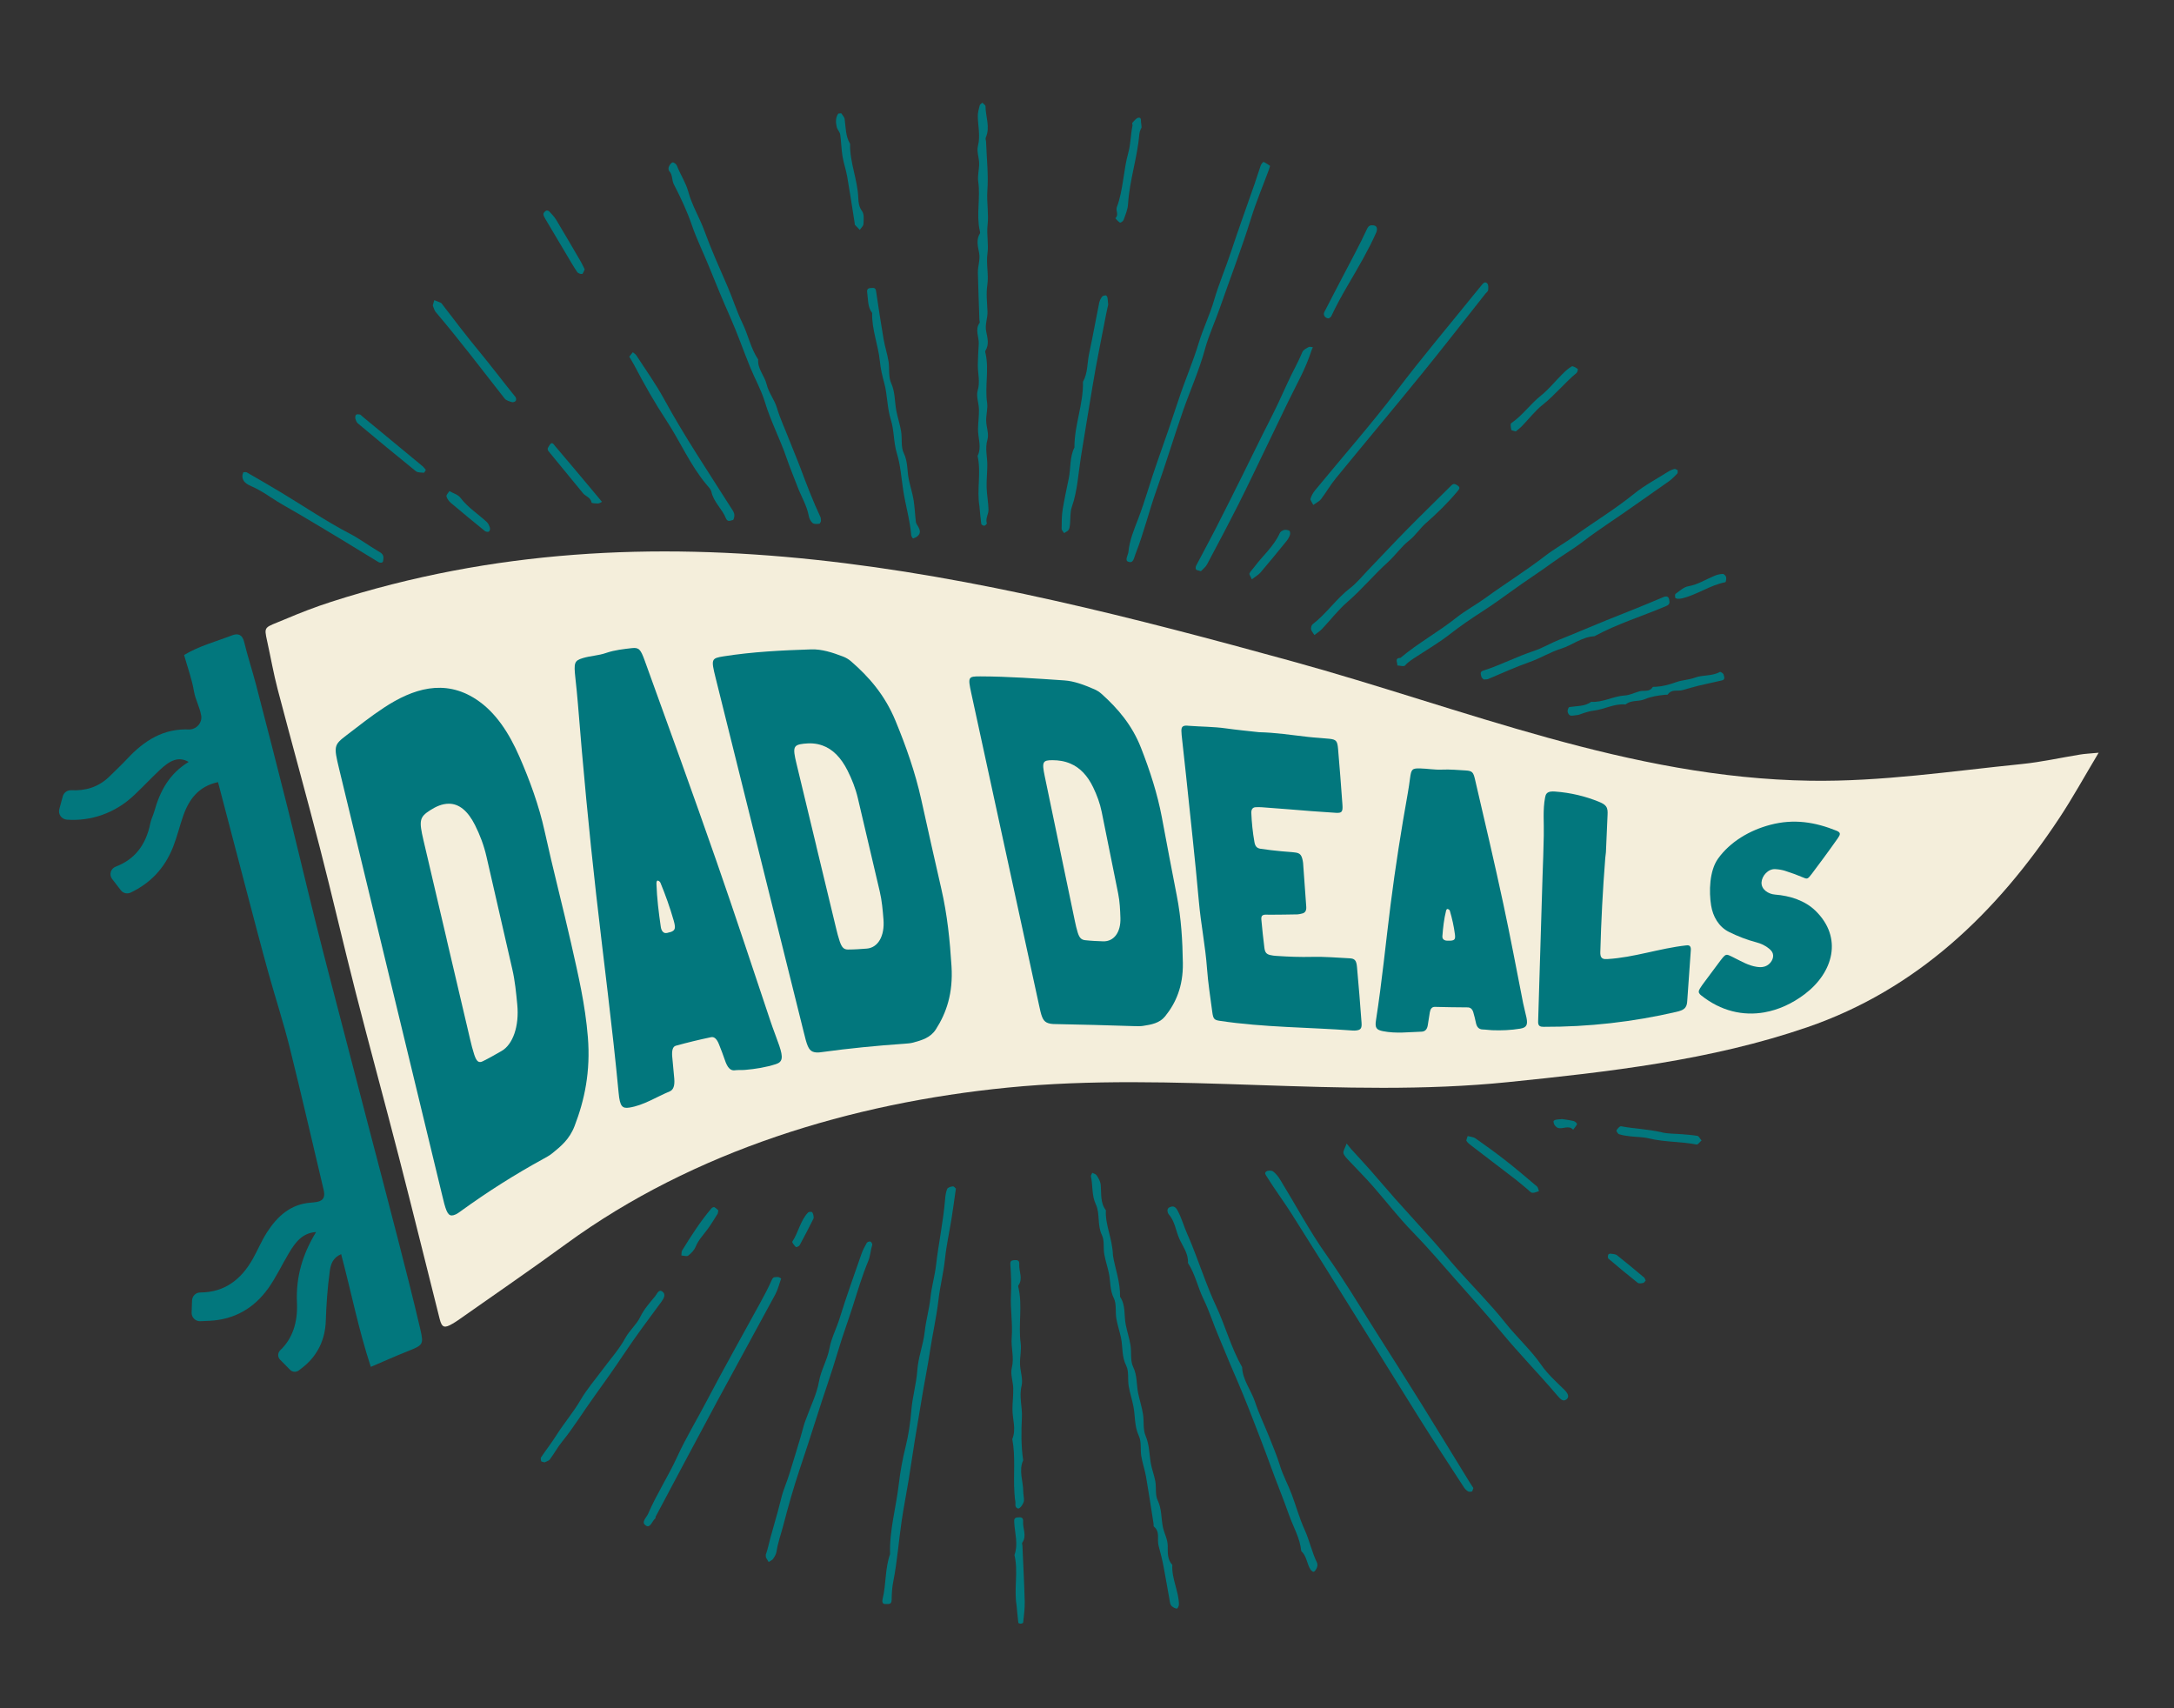 <svg width="448" height="352" viewBox="0 0 448 352" fill="none" xmlns="http://www.w3.org/2000/svg">
<rect x="0" y="0" width="448" height="352" fill="#333333" stroke="none"/>
<g clip-path="url(#clip0_892_2136)">
<path d="M428.682 155.477C424.674 156.124 420.695 157.025 416.664 157.433C402.144 158.899 387.674 161.099 373.025 160.875C335.747 160.308 301.786 146.046 266.366 136.289C201.086 118.307 135.161 102.495 68.261 124.01C65.031 125.048 61.859 126.279 58.736 127.603C54.423 129.432 54.343 128.896 55.071 132.201C55.791 135.478 56.37 138.791 57.219 142.034C60.082 152.957 63.117 163.837 65.938 174.771C68.484 184.643 70.762 194.583 73.29 204.46C76.195 215.818 79.295 227.124 82.218 238.479C85.073 249.564 87.808 260.681 90.604 271.783C91.052 273.568 91.583 273.756 93.253 272.763C93.615 272.548 93.979 272.335 94.323 272.092C101.771 266.849 109.29 261.702 116.646 256.332C142.971 237.115 175.522 227.284 207.687 224.107C241.96 220.721 276.477 226.475 310.748 222.983C331.509 220.868 352.581 218.492 372.417 211.674C395.003 203.909 411.47 188.099 424.436 168.464C427.128 164.386 429.492 160.091 432.473 155.104C430.584 155.284 429.623 155.323 428.68 155.476L428.682 155.477Z" fill="#F4EEDB"/>
<path d="M83.751 278.54C81.434 279.464 79.149 280.488 76.415 281.656C73.886 273.984 72.373 266.215 70.3 258.431C68.557 259.174 68.137 260.552 67.952 261.967C67.489 265.367 67.248 268.78 67.135 272.213C67.003 275.971 65.494 279.158 62.749 281.461C62.361 281.789 61.962 282.101 61.553 282.4C61.007 282.802 60.25 282.744 59.775 282.261L57.711 280.165C57.169 279.615 57.212 278.739 57.773 278.208C60.335 275.781 61.378 272.358 61.194 268.475C60.945 263.025 62.406 258.352 65.136 253.872C62.272 254.045 60.812 256.064 59.512 258.248C58.081 260.646 56.893 263.208 55.271 265.474C52.349 269.566 48.312 271.909 43.2 272.16C42.558 272.19 41.919 272.222 41.277 272.247C40.276 272.284 39.454 271.464 39.489 270.462L39.575 267.992C39.607 267.084 40.337 266.333 41.245 266.33C41.251 266.329 41.257 266.329 41.261 266.328C46.291 266.306 49.673 263.661 52.054 259.477C53.091 257.65 53.886 255.685 55.022 253.924C57.148 250.636 59.872 248.114 64.055 247.817C64.475 247.785 64.894 247.737 65.312 247.664C66.778 247.396 67.006 246.494 66.694 245.177C64.355 235.401 62.139 225.598 59.699 215.85C58.381 210.57 56.675 205.394 55.225 200.152C53.698 194.629 52.262 189.089 50.801 183.553C48.848 176.148 46.912 168.732 44.925 161.162C40.949 162.015 38.949 164.682 37.745 168.134C37.008 170.247 36.487 172.44 35.67 174.518C33.843 179.149 30.778 182.084 26.929 183.925C26.225 184.262 25.379 184.065 24.903 183.449L23.108 181.123C22.428 180.241 22.811 178.971 23.853 178.577C27.675 177.126 30.065 174.217 30.977 169.637C31.135 168.816 31.554 168.056 31.782 167.248C32.936 163.087 34.856 159.43 38.878 157.004C36.75 155.782 34.986 156.706 32.88 158.703C31.147 160.342 29.507 162.075 27.783 163.723C23.709 167.634 18.631 169.253 13.776 168.895C12.691 168.817 11.939 167.78 12.223 166.729L12.938 164.092C13.151 163.311 13.88 162.795 14.688 162.834C17.6 162.973 20.313 162.231 22.631 159.928C23.823 158.746 25.053 157.604 26.198 156.376C29.686 152.628 33.686 150.044 39.057 150.319L39.186 150.307C40.625 150.17 41.696 148.877 41.461 147.451C41.179 145.748 40.26 144.153 39.975 142.471C39.571 140.011 38.682 137.63 37.937 134.972C40.988 133.113 44.494 132.21 47.819 130.917C48.98 130.476 49.923 130.691 50.3 132.239C51.025 135.22 51.989 138.136 52.766 141.104C54.938 149.48 57.11 157.846 59.209 166.237C61.247 174.362 63.162 182.526 65.201 190.653C67.104 198.241 69.096 205.804 71.066 213.376C72.638 219.454 74.234 225.528 75.814 231.606C77.859 239.435 79.929 247.26 81.94 255.102C83.534 261.322 85.136 267.549 86.589 273.798C87.367 277.146 87.215 277.153 83.746 278.543L83.751 278.54Z" fill="#02777D"/>
<path d="M173.357 23.334C173.598 23.732 173.993 24.108 174.054 24.534C174.3 26.265 174.229 28.058 175.177 29.633C175.085 33.438 176.722 36.978 176.866 40.751C176.903 41.7 176.98 42.606 177.646 43.503C178.107 44.127 177.984 45.259 177.936 46.153C177.912 46.571 177.444 46.965 177.178 47.369C176.84 47.022 176.495 46.681 176.17 46.321C176.115 46.263 176.151 46.125 176.134 46.026C175.625 42.82 175.148 39.61 174.59 36.413C174.342 34.996 173.85 33.622 173.617 32.203C173.372 30.716 173.359 29.194 173.137 27.7C173.059 27.176 172.558 26.723 172.434 26.195C172.213 25.245 172.147 24.265 172.752 23.386L173.356 23.328L173.357 23.334Z" fill="#02777D"/>
<path d="M261.728 34.185C261.599 34.603 261.552 34.784 261.487 34.959C260.253 38.294 258.866 41.582 257.811 44.971C255.865 51.229 253.507 57.335 251.356 63.514C250.37 66.346 249.085 69.092 248.306 71.954C247.119 76.314 245.271 80.409 243.792 84.643C241.911 90.026 240.281 95.492 238.36 100.865C236.791 105.255 235.703 109.821 233.985 114.178C233.66 115.002 233.566 116.189 232.464 115.733C231.737 115.432 232.471 114.405 232.54 113.697C232.769 111.303 233.712 109.096 234.526 106.968C236.035 103.026 237.123 98.958 238.541 94.996C240.052 90.776 241.498 86.518 242.903 82.264C244.195 78.35 245.846 74.572 247.036 70.635C247.934 67.668 249.316 64.868 250.169 61.923C251.162 58.493 252.571 55.234 253.685 51.86C255.239 47.155 256.938 42.5 258.565 37.819C258.994 36.584 259.363 35.327 259.805 34.097C259.909 33.805 260.31 33.328 260.385 33.362C260.88 33.584 261.324 33.922 261.728 34.183L261.728 34.185Z" fill="#02777D"/>
<path d="M196.981 244.922C196.66 247.156 196.402 249.124 196.09 251.082C195.644 253.874 195.018 256.646 194.729 259.454C194.436 262.285 193.716 265.034 193.391 267.849C192.968 271.508 192.128 275.099 191.589 278.742C191.204 281.338 190.675 283.93 190.228 286.526C189.636 289.965 189.062 293.405 188.505 296.849C188.068 299.552 187.685 302.264 187.242 304.966C186.786 307.755 186.231 310.528 185.817 313.325C185.192 317.534 184.903 321.784 184.061 325.975C183.83 327.123 183.759 328.448 183.74 329.691C183.724 330.719 183.033 330.484 182.517 330.524C181.705 330.588 181.793 329.836 181.886 329.466C182.633 326.434 182.35 323.234 183.418 320.26C183.255 315.362 184.662 310.647 185.214 305.832C185.506 303.282 185.989 300.654 186.627 298.086C187.229 295.666 187.606 293.063 187.81 290.543C188.033 287.78 188.843 285.144 189.031 282.373C189.213 279.684 190.273 277.062 190.564 274.371C190.819 272.007 191.505 269.734 191.74 267.399C191.97 265.127 192.636 262.935 192.89 260.721C193.41 256.196 194.376 251.735 194.752 247.195C194.814 246.447 194.903 245.668 195.188 244.99C195.312 244.691 195.943 244.502 196.362 244.462C196.597 244.44 196.869 244.831 196.985 244.923L196.981 244.922Z" fill="#02777D"/>
<path d="M229.35 258.696C229.727 261.184 230.877 264.097 230.811 267.206C232.003 268.956 231.605 271.025 231.98 272.941C232.259 274.361 232.726 275.747 232.959 277.171C233.204 278.666 232.884 280.376 233.508 281.656C234.387 283.465 234.165 285.325 234.551 287.133C234.853 288.548 235.302 289.936 235.535 291.362C235.781 292.857 235.502 294.528 236.073 295.856C236.888 297.755 236.816 299.703 237.166 301.625C237.39 302.85 237.867 304.028 238.081 305.252C238.308 306.545 238.02 308.028 238.556 309.14C239.416 310.928 239.271 312.79 239.625 314.606C239.883 315.927 240.615 317.104 240.635 318.531C240.652 319.871 240.514 321.331 241.579 322.454C241.41 325.28 242.901 327.824 242.948 330.608C242.953 330.908 242.663 331.47 242.523 331.466C242.178 331.454 241.8 331.236 241.514 331.005C241.312 330.844 241.167 330.539 241.118 330.276C240.655 327.763 240.249 325.239 239.764 322.73C239.491 321.31 239.135 319.901 238.751 318.507C238.394 317.205 239.122 315.641 237.789 314.566C237.679 314.478 237.749 314.176 237.717 313.977C237.207 310.756 236.73 307.528 236.171 304.314C235.922 302.889 235.435 301.507 235.194 300.084C234.96 298.69 235.255 297.101 234.689 295.893C233.755 293.907 233.959 291.833 233.569 289.82C233.294 288.4 232.829 287.014 232.59 285.59C232.356 284.197 232.674 282.584 232.08 281.406C231.124 279.513 231.4 277.538 230.998 275.628C230.721 274.309 230.27 273.025 230.046 271.7C229.81 270.308 230.121 268.701 229.532 267.517C228.686 265.813 228.866 264.057 228.508 262.343C228.234 261.024 227.785 259.739 227.556 258.415C227.332 257.122 227.626 255.632 227.086 254.527C226.07 252.453 226.716 250.083 225.833 248.202C224.924 246.264 225.24 244.314 224.806 242.41C224.757 242.197 224.992 241.92 225.095 241.671C225.389 241.83 225.79 241.916 225.959 242.16C226.389 242.783 226.764 243.393 226.838 244.25C226.988 245.987 226.704 247.851 227.892 249.386C227.715 252.414 229.237 255.162 229.351 258.692L229.35 258.696Z" fill="#02777D"/>
<path d="M201.825 104.236C201.262 100.88 202.227 97.383 201.452 93.948C202.361 92.114 201.509 90.252 201.542 88.406C201.567 87.06 201.759 85.716 201.736 84.373C201.712 83.062 201.126 81.643 201.472 80.474C202.014 78.646 201.483 76.955 201.503 75.207C201.52 73.761 201.609 72.316 201.693 70.873C201.778 69.428 200.852 67.944 201.87 66.527C201.959 66.403 201.834 66.134 201.829 65.933C201.719 62.675 201.587 59.42 201.515 56.163C201.486 54.819 202.036 53.533 201.773 52.122C201.53 50.811 201.112 49.404 201.94 48.089C202.026 47.952 201.937 47.691 201.893 47.495C201.157 44.158 202.074 40.776 201.586 37.417C201.411 36.21 201.79 34.934 201.776 33.692C201.762 32.484 201.24 31.194 201.523 30.088C202.062 27.98 201.522 25.974 201.499 23.924C201.491 23.184 201.708 22.434 201.895 21.707C201.949 21.496 202.251 21.347 202.438 21.17C202.663 21.413 203.082 21.652 203.084 21.896C203.101 24.046 204.098 26.188 203.138 28.353C203.031 28.594 203.193 28.948 203.204 29.251C203.325 32.608 203.704 35.984 203.47 39.316C203.303 41.705 203.779 44.067 203.514 46.362C203.286 48.362 203.756 50.311 203.49 52.208C203.186 54.406 203.771 56.575 203.465 58.651C203.182 60.565 203.425 62.361 203.493 64.211C203.543 65.561 202.942 66.832 203.217 68.254C203.47 69.554 203.904 70.971 203.059 72.286C202.973 72.421 203.062 72.684 203.106 72.88C203.84 76.215 202.924 79.599 203.412 82.958C203.588 84.165 203.201 85.442 203.222 86.683C203.245 87.993 203.832 89.413 203.486 90.582C202.944 92.41 203.473 94.101 203.457 95.848C203.442 97.395 203.277 98.942 203.321 100.484C203.365 101.996 203.664 103.501 203.703 105.014C203.729 105.951 203.023 106.83 203.361 107.848C203.396 107.951 203.027 108.317 202.825 108.336C202.625 108.355 202.23 108.111 202.209 107.943C202.043 106.741 201.951 105.53 201.827 104.238L201.825 104.236Z" fill="#02777D"/>
<path d="M271.486 322.591C271.461 322.679 271.423 322.97 271.291 323.212C271.147 323.474 270.947 323.821 270.712 323.877C270.529 323.919 270.182 323.613 270.037 323.38C269.287 322.19 269.275 320.628 268.156 319.617C267.889 316.906 266.479 314.583 265.599 312.081C264.413 308.703 263.036 305.39 261.824 302.033C260.638 298.746 259.357 295.477 258.103 292.226C256.824 288.914 255.465 285.601 254.036 282.334C253.021 280.012 252.107 277.643 251.102 275.316C250.025 272.815 249.236 270.213 248.029 267.74C246.842 265.31 246.308 262.563 244.801 260.242C244.933 258.297 243.694 256.781 242.988 255.161C242.279 253.54 242.11 251.668 240.87 250.247C240.597 249.934 240.314 249.005 241.075 248.735C241.6 248.547 242.112 248.436 242.643 249.4C243.516 250.983 243.959 252.731 244.688 254.34C245.328 255.757 245.912 257.299 246.49 258.795C247.809 262.22 248.997 265.71 250.554 269.025C252.513 273.193 253.675 277.693 255.965 281.711C256.063 284.383 257.832 286.456 258.633 288.894C259.41 291.253 260.54 293.591 261.473 295.919C262.271 297.909 263.127 299.943 263.773 302.031C264.408 304.085 265.471 306.001 266.223 308.022C267.111 310.41 267.781 312.872 268.843 315.206C269.858 317.435 270.345 319.877 271.434 322.09C271.475 322.175 271.457 322.289 271.486 322.593L271.486 322.591Z" fill="#02777D"/>
<path d="M169.181 107.375C169.116 107.49 169.004 107.903 168.85 107.919C168.385 107.97 167.768 108.03 167.462 107.778C167.062 107.449 166.76 106.855 166.666 106.328C166.275 104.148 165.089 102.287 164.332 100.256C163.611 98.318 162.78 96.405 162.121 94.46C160.788 90.526 158.835 86.847 157.63 82.856C156.877 80.359 155.555 78.041 154.563 75.609C153.179 72.212 151.979 68.737 150.494 65.388C148.975 61.96 147.536 58.484 146.141 55.02C144.985 52.144 143.591 49.359 142.582 46.415C141.582 43.492 140.262 40.69 138.838 37.935C138.421 37.13 138.644 36.025 137.907 35.245C137.743 35.071 137.721 34.611 137.828 34.37C137.984 34.013 138.268 33.572 138.589 33.477C138.812 33.412 139.356 33.802 139.471 34.098C140.189 35.936 141.34 37.665 141.83 39.484C142.609 42.366 144.167 44.844 145.163 47.584C146.575 51.47 148.276 55.235 149.921 59.023C151.006 61.52 151.793 64.122 152.997 66.591C154.181 69.022 154.698 71.774 156.237 74.079C156.081 76.03 157.559 77.42 157.981 79.193C158.395 80.925 159.622 82.409 160.108 84.062C160.755 86.264 161.736 88.296 162.545 90.409C163.318 92.422 164.192 94.42 164.941 96.42C166.228 99.862 167.538 103.282 169.096 106.609C169.177 106.781 169.142 107.008 169.177 107.372L169.181 107.375Z" fill="#02777D"/>
<path d="M303.618 306.623C303.466 307.01 303.429 307.309 303.323 307.334C303.065 307.398 302.72 307.429 302.512 307.303C302.186 307.107 301.886 306.809 301.679 306.489C298.562 301.688 295.409 296.911 292.371 292.058C283.619 278.076 274.968 264.03 266.146 250.093C264.543 247.559 262.722 245.149 261.138 242.588C260.856 242.129 260.448 241.72 260.972 241.376C261.305 241.158 262.046 241.155 262.352 241.388C262.944 241.839 263.438 242.475 263.832 243.121C267.011 248.312 269.88 253.718 273.392 258.674C276.933 263.669 280.056 268.902 283.319 274.06C286.578 279.21 289.849 284.352 293.069 289.527C296.336 294.778 299.545 300.063 302.782 305.33C303.072 305.803 303.383 306.262 303.616 306.625L303.618 306.623Z" fill="#02777D"/>
<path d="M345.73 96.888C345.702 97.198 345.756 97.461 345.653 97.566C345.114 98.118 344.581 98.697 343.956 99.145C341.661 100.791 339.314 102.365 337.021 104.011C333.422 106.593 329.663 108.937 326.142 111.647C324.151 113.179 321.928 114.458 319.873 115.957C317.208 117.898 314.433 119.682 311.756 121.617C309.713 123.093 307.642 124.588 305.512 125.962C303.213 127.446 300.959 128.976 298.797 130.667C296.66 132.341 294.3 133.735 292.019 135.223C291.134 135.799 290.245 136.325 289.523 137.145C289.295 137.403 288.48 137.143 287.935 137.12C288.065 136.56 287.264 135.604 288.599 135.558C292.216 132.507 296.391 130.239 300.099 127.289C301.976 125.795 304.174 124.622 306.151 123.183C310.19 120.244 314.441 117.613 318.407 114.551C320.311 113.082 322.483 111.882 324.463 110.447C328.506 107.515 332.798 104.942 336.694 101.782C338.865 100.022 341.389 98.693 343.765 97.191C344.157 96.944 344.603 96.748 345.05 96.637C345.253 96.587 345.52 96.804 345.728 96.887L345.73 96.888Z" fill="#02777D"/>
<path d="M277.504 235.642C277.944 236.179 278.175 236.489 278.433 236.775C279.792 238.274 281.174 239.752 282.513 241.268C284.224 243.206 285.88 245.193 287.6 247.122C290.226 250.066 292.905 252.964 295.526 255.913C297.177 257.771 298.73 259.715 300.384 261.571C303.651 265.235 307.138 268.717 310.184 272.552C312.561 275.548 315.418 278.102 317.617 281.261C318.929 283.145 320.693 284.727 322.346 286.356C323.002 287.002 323.514 287.788 322.825 288.341C322.087 288.934 321.523 288.269 320.864 287.493C317.128 283.099 313.076 278.972 309.406 274.527C306.299 270.768 303.022 267.153 299.808 263.505C296.944 260.255 294.123 256.934 291.078 253.822C288.141 250.819 285.577 247.453 282.796 244.293C281.261 242.551 279.605 240.915 278.025 239.212C277.575 238.726 277.015 238.223 276.855 237.632C276.735 237.186 277.169 236.587 277.504 235.64L277.504 235.642Z" fill="#02777D"/>
<path d="M157.801 320.36C157.856 320.187 158.034 319.753 158.142 319.302C158.99 315.753 160.14 312.289 160.989 308.74C161.4 307.021 162.162 305.387 162.674 303.688C163.672 300.38 164.75 297.092 165.637 293.75C165.804 293.118 166.074 292.516 166.295 291.899C167.145 289.521 168.325 287.2 168.751 284.748C169.177 282.298 170.497 280.223 170.945 277.771C171.317 275.731 172.374 273.745 173.015 271.678C174.4 267.216 175.984 262.815 177.517 258.401C177.794 257.604 178.197 256.841 178.618 256.106C178.727 255.919 179.176 255.763 179.377 255.839C179.57 255.912 179.805 256.355 179.741 256.544C179.387 257.613 179.382 258.732 178.932 259.821C177.685 262.841 176.737 265.991 175.753 269.102C174.768 272.221 173.612 275.283 172.688 278.423C171.347 282.996 169.711 287.476 168.293 292.026C167.156 295.674 165.924 299.316 164.724 302.953C163.497 306.673 162.415 310.452 161.431 314.258C160.963 316.066 160.304 317.824 160.026 319.691C159.947 320.229 159.631 320.762 159.314 321.219C159.116 321.506 158.71 321.651 158.398 321.862C158.217 321.566 158.03 321.274 157.861 320.971C157.816 320.89 157.836 320.774 157.797 320.36L157.801 320.36Z" fill="#02777D"/>
<path d="M270.632 104.05C270.356 103.476 269.97 103.055 270.056 102.775C270.244 102.149 270.589 101.53 271.008 101.022C276.654 94.147 282.549 87.463 287.925 80.383C293.091 73.575 298.596 67.058 303.958 60.418C304.402 59.867 304.868 59.335 305.306 58.777C305.633 58.361 306.053 57.917 306.49 58.415C306.75 58.711 306.712 59.336 306.663 59.799C306.637 60.05 306.302 60.266 306.115 60.504C301.758 66.005 297.455 71.553 293.028 76.999C287.163 84.216 281.182 91.34 275.293 98.537C274.179 99.9 273.29 101.447 272.226 102.857C271.909 103.277 271.36 103.52 270.634 104.05L270.632 104.05Z" fill="#02777D"/>
<path d="M160.976 263.433C160.556 264.603 160.304 265.73 159.778 266.706C155.838 274.016 151.816 281.281 147.876 288.59C143.583 296.557 139.351 304.558 135.097 312.547C135.056 312.622 135.128 312.788 135.08 312.828C134.41 313.363 134.037 314.9 133.178 314.402C131.969 313.702 133.187 312.793 133.564 311.918C135.293 307.905 137.687 304.244 139.512 300.266C141.33 296.304 143.617 292.527 145.652 288.644C149.198 281.878 152.966 275.232 156.622 268.526C157.486 266.942 158.35 265.349 159.064 263.697C159.363 263.004 159.833 263.196 160.265 263.14C160.481 263.111 160.729 263.324 160.972 263.431L160.976 263.433Z" fill="#02777D"/>
<path d="M247.472 117.7C246.961 117.531 246.585 117.516 246.46 117.334C246.338 117.154 246.388 116.757 246.506 116.532C247.823 114 249.202 111.5 250.501 108.961C252.399 105.25 254.254 101.517 256.113 97.787C257.928 94.144 259.687 90.473 261.541 86.852C262.877 84.245 264.115 81.597 265.314 78.923C266.279 76.771 267.484 74.732 268.381 72.538C268.567 72.083 269.215 71.777 269.705 71.503C269.912 71.388 270.262 71.533 270.548 71.558C270.449 71.783 270.33 72 270.257 72.234C269.081 75.944 267.14 79.302 265.451 82.778C263.88 86.005 262.339 89.249 260.776 92.48C258.923 96.309 257.106 100.156 255.187 103.952C253.089 108.106 250.907 112.221 248.719 116.328C248.431 116.868 247.879 117.267 247.474 117.701L247.472 117.7Z" fill="#02777D"/>
<path d="M228.368 62.79C228.309 63.06 228.104 63.883 227.945 64.716C226.99 69.698 225.946 74.665 225.127 79.669C224.335 84.509 223.515 89.346 222.741 94.189C222.196 97.605 222.044 101.115 220.878 104.447C220.482 105.582 220.622 106.902 220.487 108.136C220.447 108.505 220.395 108.924 220.193 109.207C219.99 109.492 219.592 109.639 219.28 109.848C219.102 109.55 218.767 109.25 218.769 108.953C218.783 107.608 218.777 106.246 218.994 104.924C219.346 102.795 219.814 100.681 220.245 98.568C220.678 96.449 220.408 94.2 221.413 92.193C221.38 87.605 223.28 83.268 223.171 78.669C224.179 76.878 224.022 74.827 224.432 72.905C225.178 69.416 225.804 65.903 226.511 62.406C226.602 61.957 226.83 61.506 227.101 61.133C227.237 60.945 227.607 60.877 227.879 60.86C227.984 60.854 228.164 61.12 228.208 61.289C228.284 61.579 228.279 61.89 228.365 62.79L228.368 62.79Z" fill="#02777D"/>
<path d="M181.312 74.429C180.983 71.085 179.63 67.901 179.726 64.491C178.76 63.237 178.915 61.716 178.706 60.278C178.612 59.634 178.829 59.371 179.477 59.344C179.997 59.322 180.42 59.231 180.53 59.975C181.018 63.295 181.523 66.612 182.091 69.919C182.353 71.439 182.847 72.92 183.096 74.442C183.339 75.933 183.044 77.617 183.634 78.922C184.493 80.818 184.342 82.77 184.716 84.68C184.995 86.096 185.461 87.478 185.694 88.901C185.939 90.392 185.619 92.1 186.242 93.374C187.123 95.179 186.898 97.033 187.284 98.839C187.586 100.251 188.035 101.637 188.268 103.059C188.513 104.55 188.552 106.075 188.742 107.577C188.785 107.924 189.062 108.243 189.244 108.569C189.607 109.216 189.753 109.868 189.139 110.432C188.871 110.677 188.51 110.843 188.162 110.956C188.107 110.973 187.797 110.527 187.777 110.282C187.517 107.129 186.589 104.089 186.118 100.964C185.741 98.46 185.563 95.841 184.827 93.443C184.115 91.127 184.281 88.717 183.582 86.508C182.792 84.011 182.89 81.418 182.232 78.98C181.824 77.468 181.461 75.984 181.314 74.433L181.312 74.429Z" fill="#02777D"/>
<path d="M209.04 307.515C208.798 303.861 209.303 300.178 208.602 296.542C209.459 294.498 208.636 292.446 208.638 290.398C208.64 288.953 208.834 287.505 208.799 286.064C208.765 284.654 208.175 283.151 208.502 281.86C209.043 279.735 208.317 277.729 208.481 275.696C208.72 272.718 208.179 269.758 208.332 266.839C208.44 264.759 208.355 262.734 208.214 260.688C208.175 260.115 208.188 259.745 208.9 259.675C209.596 259.608 210.107 259.635 210.041 260.529C209.935 261.972 210.876 263.456 209.858 264.874C209.769 264.997 209.861 265.27 209.905 265.466C210.72 269.197 209.824 272.991 210.328 276.746C210.517 278.157 210.155 279.632 210.196 281.075C210.238 282.587 210.855 284.189 210.516 285.58C209.972 287.81 210.69 289.905 210.586 292.046C210.442 295.013 210.411 297.963 210.848 300.908C209.875 303.057 210.866 305.205 210.862 307.354C210.861 307.958 211.036 308.565 211.009 309.164C210.977 309.883 210.121 310.967 209.782 310.848C208.984 310.568 209.337 309.846 209.226 309.318C209.104 308.728 209.096 308.113 209.038 307.511L209.04 307.515Z" fill="#02777D"/>
<path d="M270.866 130.858C270.549 130.339 270.225 130.022 270.176 129.666C270.128 129.332 270.259 128.815 270.504 128.627C273.369 126.427 275.384 123.357 278.259 121.154C279.567 120.152 280.626 118.82 281.781 117.62C284.508 114.783 287.19 111.902 289.949 109.099C292.96 106.043 296.045 103.059 299.082 100.028C299.555 99.555 299.892 99.727 300.356 100.04C300.929 100.426 300.799 100.685 300.424 101.136C298.421 103.56 296.185 105.739 293.822 107.813C292.577 108.904 291.699 110.344 290.344 111.407C288.735 112.671 287.54 114.449 286.01 115.83C283.12 118.44 280.643 121.457 277.689 124.012C275.756 125.684 274.174 127.761 272.409 129.631C272.035 130.028 271.549 130.321 270.868 130.856L270.866 130.858Z" fill="#02777D"/>
<path d="M112.201 301.329C111.866 301.221 111.57 301.203 111.534 301.098C111.45 300.849 111.376 300.48 111.499 300.297C112.541 298.751 113.691 297.274 114.686 295.7C116.252 293.224 118.168 291.005 119.65 288.456C120.934 286.246 122.646 284.284 124.172 282.215C125.759 280.065 127.591 278.05 128.852 275.723C129.726 274.114 131.153 272.976 131.917 271.404C132.714 269.763 133.882 268.457 135.011 267.099C135.401 266.631 135.741 265.54 136.547 266.176C137.249 266.73 136.817 267.534 136.291 268.249C133.718 271.737 131.112 275.207 128.703 278.809C126.683 281.831 124.599 284.797 122.467 287.74C120.22 290.84 118.231 294.125 115.805 297.107C114.886 298.238 114.194 299.55 113.315 300.716C113.062 301.053 112.516 301.167 112.201 301.331L112.201 301.329Z" fill="#02777D"/>
<path d="M305.754 140.021C305.656 139.91 305.314 139.693 305.267 139.423C305.195 139.007 304.87 138.438 305.63 138.197C309.216 137.056 312.557 135.29 316.136 134.114C317.9 133.534 319.522 132.532 321.256 131.844C324.48 130.568 327.657 129.179 330.871 127.884C334.784 126.308 338.716 124.783 342.591 123.114C342.983 122.945 343.839 122.575 343.978 123.589C344.055 124.147 344.171 124.532 343.313 124.897C338.404 126.987 333.268 128.54 328.562 131.106C325.998 131.219 324.031 132.942 321.678 133.674C319.46 134.363 317.431 135.642 315.231 136.412C312.3 137.435 309.497 138.74 306.642 139.929C306.464 140.002 306.242 139.975 305.752 140.022L305.754 140.021Z" fill="#02777D"/>
<path d="M129.674 73.494C129.996 73.094 130.202 72.838 130.407 72.582C130.652 72.797 130.966 72.971 131.137 73.234C133.067 76.22 135.152 79.124 136.851 82.237C141.019 89.882 145.869 97.096 150.518 104.442C150.817 104.914 151.187 105.387 151.312 105.909C151.406 106.3 151.216 107.117 151.048 107.146C150.582 107.229 149.947 107.692 149.577 106.77C148.813 104.861 147.074 103.485 146.607 101.369C146.477 100.776 145.924 100.256 145.505 99.75C142.192 95.754 140.16 90.963 137.334 86.662C134.924 82.998 132.746 79.183 130.719 75.287C130.42 74.712 130.067 74.163 129.674 73.492L129.674 73.494Z" fill="#02777D"/>
<path d="M50.15 97.315C50.445 97.316 50.684 97.241 50.831 97.326C53.158 98.668 55.49 100.005 57.789 101.393C62.563 104.271 67.174 107.405 72.133 109.993C74.077 111.007 75.889 112.362 77.808 113.497C78.355 113.821 79.117 114.16 79.011 115.058C78.977 115.336 78.986 115.712 78.817 115.855C78.659 115.986 78.23 115.967 78.024 115.843C75.379 114.251 72.763 112.614 70.121 111.018C67.325 109.326 64.511 107.657 61.7 105.988C59.718 104.812 57.671 103.736 55.762 102.452C54.476 101.589 53.194 100.803 51.767 100.178C50.938 99.814 49.926 99.284 49.947 98.061C49.952 97.804 50.081 97.549 50.146 97.316L50.15 97.315Z" fill="#02777D"/>
<path d="M325.246 147.31C324.357 147.395 323.914 147.554 323.567 147.432C323.312 147.343 323.061 146.899 323.036 146.595C323.009 146.295 323.229 145.724 323.408 145.695C324.94 145.448 326.559 145.604 327.915 144.617C330.33 144.78 332.46 143.443 334.835 143.305C335.851 143.247 336.839 142.733 337.845 142.453C338.758 142.198 339.895 142.67 340.566 141.591C340.63 141.488 340.949 141.535 341.15 141.524C342.616 141.446 343.99 141.087 345.385 140.572C346.621 140.116 347.988 140.117 349.309 139.622C350.899 139.026 352.801 139.37 354.408 138.461C354.538 138.387 355.118 138.747 355.174 138.98C355.27 139.383 355.605 140.024 354.838 140.206C353.24 140.586 351.626 140.905 350.028 141.291C348.916 141.56 347.823 141.907 346.718 142.207C345.709 142.482 344.466 141.947 343.694 143.094C343.622 143.2 343.308 143.142 343.108 143.163C341.661 143.317 340.264 143.511 338.867 144.104C337.669 144.613 336.13 144.191 334.987 145.16C332.659 144.932 330.615 146.178 328.368 146.439C327.151 146.581 325.977 147.097 325.242 147.31L325.246 147.31Z" fill="#02777D"/>
<path d="M89.181 62.944C89.289 62.567 89.391 62.207 89.494 61.846C89.93 62.02 90.368 62.19 90.799 62.374C90.888 62.412 90.973 62.487 91.032 62.565C93.517 65.811 95.988 69.06 98.593 72.219C101.19 75.368 103.655 78.632 106.225 81.811C106.368 81.988 106.404 82.429 106.284 82.596C106.149 82.783 105.736 82.931 105.516 82.863C104.98 82.699 104.313 82.533 103.999 82.132C99.3 76.149 94.706 70.083 89.777 64.283C89.486 63.94 89.392 63.426 89.185 62.941L89.181 62.944Z" fill="#02777D"/>
<path d="M235.25 26.253C235.206 26.377 234.844 26.977 234.791 27.601C234.386 32.49 232.752 37.176 232.456 42.085C232.391 43.175 231.921 44.251 231.552 45.303C231.461 45.566 230.92 45.94 230.791 45.871C230.419 45.673 230.15 45.28 229.84 44.962C230.623 44.293 229.885 43.397 230.138 42.72C231.504 39.093 231.469 35.182 232.511 31.475C233.005 29.715 232.988 27.748 233.376 25.898C233.416 25.709 233.252 25.409 233.343 25.313C233.728 24.909 234.145 24.31 234.607 24.254C235.317 24.167 235.043 24.958 235.164 25.385C235.19 25.48 235.185 25.585 235.248 26.253L235.25 26.253Z" fill="#02777D"/>
<path d="M273.823 65.601C273.091 65.628 272.607 64.886 272.897 64.321C274.144 61.876 275.427 59.449 276.691 57.01C278.39 53.733 280.173 50.495 281.719 47.148C282.102 46.319 282.6 46.407 283.06 46.445C283.968 46.517 283.774 47.518 283.629 47.853C282.832 49.666 281.915 51.433 280.963 53.175C278.773 57.181 276.26 61.01 274.338 65.165C274.239 65.383 273.938 65.509 273.825 65.601L273.823 65.601Z" fill="#02777D"/>
<path d="M209.489 330.794C208.907 327.357 209.873 323.859 209.052 320.425C209.866 318.171 209.123 315.924 209.002 313.675C208.971 313.088 209.004 312.747 209.704 312.672C210.421 312.596 210.898 312.673 210.833 313.543C210.729 314.986 211.668 316.471 210.651 317.888C210.561 318.011 210.684 318.279 210.692 318.482C210.858 322.342 211.068 326.201 211.167 330.063C211.202 331.492 210.984 332.929 210.847 334.357C210.838 334.449 210.529 334.568 210.355 334.575C210.183 334.58 209.862 334.476 209.852 334.39C209.705 333.194 209.602 331.993 209.487 330.794L209.489 330.794Z" fill="#02777D"/>
<path d="M312.37 88.892C311.941 88.756 311.476 88.717 311.445 88.58C311.342 88.126 311.202 87.351 311.42 87.202C313.751 85.607 315.359 83.251 317.555 81.506C319.15 80.237 320.442 78.591 321.899 77.144C322.508 76.54 323.144 75.924 323.877 75.506C324.129 75.364 324.742 75.765 325.123 76.018C325.202 76.071 325.079 76.689 324.884 76.849C322.426 78.878 320.442 81.397 317.929 83.386C316.328 84.654 315.058 86.336 313.62 87.815C313.233 88.213 312.776 88.546 312.37 88.892Z" fill="#02777D"/>
<path d="M302.447 234.091C303.14 234.281 303.668 234.295 304.024 234.548C306.113 236.026 308.198 237.514 310.211 239.091C312.427 240.826 314.574 242.65 316.718 244.472C316.959 244.677 316.998 245.119 317.128 245.452C316.669 245.578 316.196 245.829 315.755 245.786C315.419 245.752 315.118 245.345 314.811 245.093C313.956 244.393 313.123 243.661 312.249 242.987C309.267 240.691 306.267 238.417 303.282 236.126C302.89 235.825 302.47 235.516 302.211 235.115C302.092 234.933 302.338 234.515 302.447 234.093L302.447 234.091Z" fill="#02777D"/>
<path d="M87.755 96.836C87.556 97.129 87.436 97.422 87.348 97.413C86.789 97.353 86.09 97.41 85.703 97.098C81.687 93.859 77.716 90.561 73.754 87.254C73.488 87.033 73.328 86.623 73.237 86.272C73.172 86.02 73.216 85.626 73.377 85.467C73.523 85.323 73.909 85.362 74.168 85.415C74.343 85.45 74.484 85.654 74.64 85.783C78.776 89.197 82.913 92.61 87.041 96.032C87.324 96.266 87.535 96.585 87.753 96.834L87.755 96.836Z" fill="#02777D"/>
<path d="M350.642 235.002C350.219 235.37 349.876 235.887 349.64 235.841C346.39 235.21 343.044 235.363 339.808 234.58C338.528 234.272 337.17 234.3 335.85 234.139C335.107 234.047 334.352 233.943 333.645 233.715C333.392 233.634 333.041 233.046 333.119 232.909C333.322 232.554 333.792 232.029 334.059 232.079C336.833 232.605 339.672 232.664 342.432 233.328C343.805 233.659 345.273 233.594 346.696 233.721C347.736 233.814 348.783 233.881 349.808 234.062C350.067 234.109 350.257 234.551 350.639 235L350.642 235.002Z" fill="#02777D"/>
<path d="M124.053 103.409C123.76 103.538 123.499 103.745 123.235 103.749C122.772 103.756 121.926 103.701 121.905 103.563C121.729 102.491 120.683 102.294 120.134 101.626C117.778 98.752 115.426 95.876 113.063 93.009C112.63 92.485 112.987 92.156 113.25 91.721C113.76 90.877 114.112 91.593 114.337 91.856C116.76 94.685 119.146 97.546 121.54 100.399C122.272 101.268 122.996 102.143 124.053 103.409Z" fill="#02777D"/>
<path d="M120.486 55.513C120.287 55.89 120.165 56.406 119.954 56.446C119.645 56.502 119.126 56.319 118.952 56.062C118.219 54.99 117.575 53.858 116.909 52.741C115.386 50.19 113.864 47.638 112.358 45.077C112.179 44.772 111.976 44.413 111.987 44.086C111.996 43.848 112.298 43.557 112.54 43.411C112.68 43.328 113.042 43.414 113.169 43.551C113.684 44.104 114.23 44.658 114.616 45.298C116.339 48.161 118.017 51.051 119.701 53.938C119.981 54.42 120.202 54.937 120.488 55.511L120.486 55.513Z" fill="#02777D"/>
<path d="M148.021 249.398C147.956 249.752 147.971 249.968 147.878 250.115C147.207 251.179 146.561 252.263 145.819 253.276C144.955 254.455 143.928 255.495 143.352 256.9C143.06 257.611 142.438 258.251 141.818 258.735C141.533 258.959 140.893 258.726 140.415 258.702C140.462 258.352 140.404 257.936 140.572 257.662C142.424 254.666 144.317 251.695 146.601 249.002C146.732 248.847 147.069 248.681 147.196 248.745C147.526 248.915 147.795 249.21 148.023 249.4L148.021 249.398Z" fill="#02777D"/>
<path d="M257.964 119.369C257.701 118.744 257.397 118.367 257.485 118.157C257.674 117.713 258.082 117.368 258.375 116.965C260.127 114.573 262.48 112.633 263.727 109.853C263.859 109.554 264.284 109.291 264.622 109.208C264.96 109.125 265.412 109.202 265.709 109.382C265.867 109.477 265.909 109.974 265.822 110.225C265.668 110.667 265.426 111.104 265.131 111.47C263.354 113.659 261.569 115.842 259.739 117.986C259.33 118.466 258.732 118.783 257.966 119.369L257.964 119.369Z" fill="#02777D"/>
<path d="M346.599 123.304C346.309 123.372 346.001 123.398 345.704 123.382C345.53 123.373 345.239 123.265 345.217 123.158C345.168 122.897 345.141 122.463 345.286 122.361C346.122 121.781 346.959 120.969 347.893 120.808C349.902 120.461 351.548 119.373 353.36 118.628C353.885 118.41 354.474 118.28 355.038 118.269C355.269 118.265 355.644 118.654 355.706 118.92C355.784 119.252 355.666 119.943 355.532 119.969C352.367 120.59 349.711 122.568 346.599 123.302L346.599 123.304Z" fill="#02777D"/>
<path d="M92.599 101.19C93.423 101.665 94.395 101.922 94.871 102.554C96.39 104.573 98.506 105.89 100.31 107.564C100.634 107.863 100.828 108.347 100.963 108.783C101.031 109.006 100.911 109.438 100.736 109.542C100.553 109.653 100.125 109.581 99.935 109.429C97.589 107.529 95.253 105.614 92.95 103.659C92.534 103.305 92.141 102.797 92.003 102.288C91.925 101.996 92.384 101.56 92.602 101.192L92.599 101.19Z" fill="#02777D"/>
<path d="M339.13 263.867C338.983 264.019 338.833 264.313 338.627 264.358C338.26 264.438 337.735 264.527 337.493 264.336C335.442 262.715 333.433 261.041 331.441 259.346C331.297 259.224 331.341 258.808 331.4 258.554C331.426 258.443 331.726 258.309 331.882 258.331C332.34 258.396 332.894 258.4 333.226 258.661C335.123 260.153 336.969 261.709 338.821 263.258C338.952 263.368 338.992 263.584 339.132 263.867L339.13 263.867Z" fill="#02777D"/>
<path d="M167.572 250.208C167.601 250.508 167.752 250.868 167.638 251.097C166.716 252.954 165.762 254.794 164.769 256.613C164.655 256.822 164.071 257.035 164 256.962C163.686 256.637 163.173 256.004 163.278 255.845C164.539 253.938 164.911 251.553 166.513 249.853C166.659 249.697 167.043 249.707 167.303 249.746C167.413 249.763 167.485 250.047 167.572 250.21L167.572 250.208Z" fill="#02777D"/>
<path d="M321.917 230.597C322.427 230.678 323.372 230.788 324.293 231.003C324.571 231.067 325.025 231.527 324.982 231.628C324.801 232.049 324.462 232.404 324.182 232.784C323.244 231.765 322.078 232.729 321.068 232.419C320.8 232.338 320.545 232.085 320.376 231.847C320.221 231.628 320.14 231.326 320.132 231.054C320.129 230.95 320.399 230.78 320.569 230.737C320.859 230.665 321.17 230.668 321.919 230.596L321.917 230.597Z" fill="#02777D"/>
<path d="M80.519 202.437C76.972 187.766 73.424 173.096 69.882 158.421C68.749 153.731 68.804 153.497 71.377 151.527C73.923 149.577 76.452 147.579 79.119 145.823C85.063 141.91 91.554 139.822 98.084 144.08C102.213 146.772 104.959 151.191 106.994 155.825C109.148 160.732 111.087 166.033 112.239 171.305C113.868 178.765 116.007 186.948 117.69 194.386C119.176 200.964 120.591 206.956 121.141 213.688C121.721 220.818 120.463 226.689 118.399 232.043C117.332 234.809 115.547 236.226 113.82 237.635C113.225 238.119 112.582 238.46 111.947 238.808C106.229 241.938 100.567 245.502 94.97 249.559C94.625 249.809 94.277 250.072 93.916 250.234C92.66 250.801 92.187 250.359 91.551 248.031C91.374 247.384 91.223 246.717 91.063 246.055C87.546 231.516 84.034 216.978 80.519 202.437ZM92.076 193.664C92.076 193.664 92.072 193.666 92.069 193.669C93.674 200.515 95.275 207.363 96.888 214.204C97.136 215.254 97.396 216.309 97.721 217.295C98.191 218.718 98.636 219.107 99.492 218.681C100.798 218.04 102.082 217.298 103.365 216.564C105.673 215.241 107.027 211.483 106.597 207.021C106.361 204.59 106.129 202.121 105.577 199.737C103.794 192.005 102.029 184.262 100.253 176.525C99.705 174.133 98.876 171.984 97.884 170.013C96.425 167.117 94.63 165.607 92.489 165.612C91.115 165.615 89.845 166.185 88.614 166.976C86.451 168.373 86.313 169.081 87.262 173.13C88.868 179.976 90.473 186.82 92.078 193.666L92.076 193.664Z" fill="#02777D"/>
<path d="M125.039 134.5C126.675 133.951 128.481 133.748 130.204 133.552C131.679 133.388 132.018 133.802 132.859 136.126C137.839 149.884 142.818 163.599 147.615 177.374C151.462 188.413 155.122 199.536 158.828 210.595C159.379 212.235 160.022 213.82 160.58 215.454C161.416 217.908 161.279 218.832 159.885 219.276C157.829 219.934 155.697 220.277 153.531 220.463C152.832 220.524 152.106 220.446 151.414 220.543C150.51 220.67 149.875 219.954 149.365 218.401C149.006 217.303 148.571 216.25 148.159 215.188C147.737 214.101 147.185 213.586 146.547 213.719C144.107 214.228 141.678 214.817 139.26 215.485C138.593 215.671 138.431 216.554 138.524 217.697C138.647 219.211 138.814 220.733 138.946 222.25C139.071 223.706 138.779 224.573 137.998 224.896C135.244 226.038 132.629 227.772 129.692 228.229C128.206 228.464 127.745 227.96 127.484 225.211C126.193 211.53 124.389 197.915 122.857 184.35C121.366 171.138 120.13 157.998 119.084 144.947C118.944 143.202 118.759 141.447 118.569 139.696C118.23 136.581 118.342 136.141 120.102 135.606C121.685 135.129 123.325 135.097 124.888 134.549C124.939 134.533 124.988 134.517 125.037 134.5L125.039 134.5ZM137.535 192.221C138.021 192.097 138.149 192.081 138.269 192.032C139.143 191.693 139.281 191.264 138.821 189.658C138.055 186.985 137.128 184.402 136.1 181.905C136.003 181.669 135.731 181.482 135.558 181.456C135.345 181.422 135.266 181.753 135.276 182.104C135.37 185.044 135.737 188.032 136.176 191.021C136.292 191.804 136.686 192.234 137.136 192.267C137.397 192.281 137.647 192.21 137.532 192.225L137.535 192.221Z" fill="#02777D"/>
<path d="M156.585 176.339C153.547 164.125 150.503 151.912 147.472 139.696C146.501 135.789 146.563 135.649 149.161 135.236C155.066 134.309 161.115 134.003 167.184 133.81C169.319 133.742 171.515 134.439 173.734 135.289C174.28 135.499 174.861 135.824 175.375 136.27C179.046 139.453 182.329 143.192 184.518 148.483C186.724 153.813 188.608 159.19 189.837 164.721C191.202 170.858 192.559 176.994 193.976 183.131C195.228 188.559 195.745 193.825 196.079 199.09C196.431 204.668 195.024 208.739 192.848 212.118C191.722 213.864 189.933 214.349 188.2 214.827C187.602 214.991 186.963 215.029 186.333 215.074C180.641 215.468 174.98 216.024 169.357 216.794C169.01 216.841 168.66 216.898 168.301 216.874C167.05 216.789 166.597 216.27 166.042 214.303C165.887 213.757 165.76 213.204 165.622 212.654C162.608 200.551 159.598 188.448 156.586 176.342L156.585 176.339ZM168.225 174.349C168.225 174.349 168.221 174.35 168.217 174.35C169.583 180.027 170.946 185.702 172.319 191.378C172.529 192.249 172.754 193.128 173.043 193.98C173.46 195.21 173.886 195.663 174.738 195.659C176.038 195.657 177.321 195.566 178.601 195.469C180.904 195.293 182.342 192.933 182.058 189.444C181.901 187.543 181.748 185.612 181.28 183.639C179.768 177.242 178.278 170.846 176.774 164.448C176.309 162.471 175.563 160.58 174.651 158.768C173.309 156.104 171.595 154.363 169.493 153.615C168.142 153.134 166.879 153.105 165.644 153.246C163.474 153.496 163.315 153.962 164.125 157.321C165.49 162.996 166.858 168.673 168.225 174.347L168.225 174.349Z" fill="#02777D"/>
<path d="M207.16 175.108C204.828 164.374 202.494 153.641 200.168 142.909C199.425 139.473 199.491 139.372 202.003 139.375C207.717 139.388 213.524 139.814 219.322 140.204C221.362 140.341 223.423 141.125 225.497 142.023C226.007 142.245 226.545 142.57 227.012 142.989C230.357 145.994 233.299 149.413 235.131 154.104C236.979 158.83 238.515 163.572 239.426 168.413C240.436 173.784 241.438 179.155 242.497 184.529C243.434 189.282 243.679 193.858 243.754 198.42C243.831 203.251 242.312 206.685 240.088 209.433C238.938 210.853 237.218 211.134 235.547 211.394C234.972 211.484 234.362 211.461 233.76 211.443C228.325 211.269 222.893 211.114 217.473 211.02C217.138 211.015 216.802 211.014 216.458 210.946C215.264 210.705 214.855 210.202 214.417 208.465C214.295 207.982 214.199 207.498 214.094 207.015C211.783 196.379 209.472 185.742 207.162 175.106L207.16 175.108ZM218.402 174.886C218.402 174.886 218.398 174.887 218.394 174.887C219.431 179.867 220.466 184.847 221.508 189.827C221.668 190.59 221.841 191.364 222.077 192.122C222.418 193.213 222.803 193.647 223.615 193.736C224.858 193.875 226.086 193.927 227.309 193.969C229.512 194.046 230.993 192.15 230.886 189.137C230.826 187.494 230.77 185.828 230.418 184.099C229.279 178.492 228.159 172.885 227.025 167.277C226.675 165.543 226.055 163.861 225.27 162.23C224.114 159.831 222.564 158.191 220.592 157.349C219.325 156.808 218.12 156.655 216.935 156.644C214.85 156.624 214.674 156.999 215.29 159.948C216.326 164.928 217.365 169.908 218.402 174.888L218.402 174.886Z" fill="#02777D"/>
<path d="M259.428 150.876C262.784 150.944 266.179 151.459 269.561 151.848C271.02 152.018 272.469 152.068 273.927 152.229C275.342 152.385 275.592 152.647 275.735 154.284C276.068 158.121 276.359 161.955 276.636 165.789C276.744 167.287 276.529 167.558 275.283 167.487C272.035 167.3 268.776 167.025 265.52 166.759C263.694 166.611 261.872 166.478 260.049 166.342C259.596 166.308 259.143 166.306 258.7 166.339C258.112 166.381 257.831 166.822 257.862 167.533C257.944 169.51 258.148 171.502 258.5 173.499C258.658 174.398 258.999 174.777 259.787 174.902C261.217 175.128 262.639 175.264 264.063 175.412C265.034 175.513 265.999 175.538 266.971 175.674C267.914 175.805 268.232 176.208 268.465 177.385C268.495 177.544 268.522 177.702 268.533 177.858C268.749 180.853 268.963 183.846 269.181 186.84C269.241 187.673 268.931 188.122 268.302 188.246C267.999 188.307 267.7 188.407 267.39 188.415C265.441 188.46 263.489 188.475 261.539 188.487C261.287 188.489 261.029 188.452 260.78 188.468C260.091 188.51 259.859 188.744 259.935 189.554C260.109 191.462 260.309 193.375 260.552 195.287C260.673 196.252 260.972 196.598 261.711 196.786C262.154 196.899 262.601 196.944 263.041 196.973C265.502 197.142 267.949 197.233 270.389 197.172C272.944 197.109 275.544 197.336 278.128 197.468C279.179 197.521 279.515 197.905 279.636 199.233C279.987 203.069 280.295 206.903 280.577 210.738C280.664 211.914 280.393 212.223 279.479 212.334C279.238 212.363 278.99 212.369 278.741 212.35C269.574 211.664 260.45 211.719 251.331 210.347C250.214 210.178 250.002 209.952 249.814 208.511C249.423 205.532 248.946 202.533 248.732 199.575C248.4 194.999 247.467 190.394 247.058 185.81C246.286 177.145 245.309 168.455 244.41 159.776C244.153 157.283 243.864 154.788 243.593 152.294C243.531 151.731 243.463 151.163 243.453 150.612C243.443 149.835 243.687 149.567 244.351 149.525C244.542 149.512 244.745 149.539 244.942 149.555C247.516 149.752 250.057 149.727 252.659 150.092C254.922 150.41 257.176 150.628 259.43 150.874L259.428 150.876Z" fill="#02777D"/>
<path d="M297.263 158.58C298.821 158.526 300.467 158.662 302.037 158.761C303.383 158.844 303.611 159.117 303.95 160.572C305.957 169.187 307.963 177.727 309.79 186.245C311.256 193.071 312.538 199.911 313.87 206.696C314.067 207.702 314.358 208.678 314.562 209.678C314.868 211.179 314.586 211.742 313.275 211.962C311.343 212.284 309.397 212.359 307.449 212.283C306.819 212.26 306.191 212.145 305.561 212.134C304.738 212.115 304.3 211.623 304.123 210.656C303.997 209.973 303.797 209.304 303.617 208.636C303.433 207.951 303.035 207.585 302.446 207.581C300.195 207.569 297.939 207.534 295.682 207.476C295.057 207.46 294.76 207.933 294.644 208.6C294.488 209.487 294.371 210.385 294.221 211.273C294.079 212.126 293.667 212.561 292.92 212.586C290.281 212.667 287.666 213.018 284.986 212.482C283.63 212.209 283.307 211.795 283.554 210.213C284.787 202.325 285.557 194.31 286.564 186.378C287.547 178.652 288.75 171.006 290.109 163.42C290.292 162.405 290.434 161.376 290.572 160.345C290.819 158.512 290.996 158.295 292.658 158.34C294.155 158.378 295.624 158.651 297.115 158.589C297.161 158.588 297.209 158.585 297.256 158.585L297.263 158.58ZM298.228 193.83C298.681 193.835 298.799 193.846 298.913 193.837C299.749 193.772 299.946 193.542 299.82 192.546C299.609 190.887 299.24 189.256 298.767 187.655C298.721 187.504 298.515 187.355 298.365 187.311C298.183 187.258 298.053 187.436 298 187.641C297.568 189.35 297.37 191.128 297.235 192.919C297.2 193.389 297.476 193.702 297.87 193.793C298.098 193.843 298.332 193.842 298.229 193.832L298.228 193.83Z" fill="#02777D"/>
<path d="M330.797 176.87C330.288 183.308 329.949 189.754 329.778 196.202C329.766 196.679 329.802 197.241 330.257 197.498C330.534 197.654 330.889 197.646 331.217 197.626C336.722 197.308 341.983 195.408 347.463 194.808C347.672 194.785 347.894 194.767 348.079 194.853C348.432 195.015 348.453 195.444 348.429 195.796C348.185 199.256 347.942 202.715 347.698 206.175C347.663 206.681 347.615 207.22 347.278 207.635C346.861 208.15 346.11 208.352 345.415 208.513C336.509 210.583 327.306 211.62 318.122 211.584C317.825 211.583 317.504 211.573 317.277 211.411C316.97 211.191 316.958 210.793 316.967 210.446C317.269 200.477 317.571 190.507 317.875 180.539C318.001 177.753 318.056 174.965 318.129 172.18C318.197 169.56 317.9 166.909 318.404 164.306C318.462 164.011 318.535 163.701 318.76 163.474C319.156 163.069 319.856 163.06 320.46 163.106C323.608 163.335 326.702 164.061 329.547 165.237C330.088 165.461 330.647 165.722 330.963 166.168C331.314 166.663 331.299 167.285 331.274 167.872C331.146 170.799 331.017 173.723 330.891 176.65C330.893 176.31 330.896 175.971 330.899 175.631C330.864 176.046 330.83 176.461 330.798 176.876L330.797 176.87Z" fill="#02777D"/>
<path d="M363.637 208.598C359.192 209.39 354.63 208.338 350.602 205.137C350.504 205.059 350.403 204.983 350.319 204.89C349.993 204.529 349.98 204.225 350.324 203.664C350.566 203.27 350.842 202.889 351.121 202.513C352.237 201.01 353.365 199.501 354.495 197.981C354.673 197.743 354.852 197.506 355.046 197.284C355.499 196.763 355.767 196.64 356.233 196.821C356.699 197.002 357.124 197.248 357.564 197.465C358.992 198.167 360.336 198.967 361.978 199.218C362.524 199.301 363.072 199.35 363.71 199.14C364.876 198.75 365.656 197.443 365.316 196.458C365.176 196.05 364.903 195.774 364.609 195.522C363.841 194.86 362.912 194.424 361.861 194.152C359.987 193.667 358.063 192.909 356.298 192.035C354.141 190.961 352.979 188.816 352.616 186.597C352.149 183.746 352.248 179.448 354.03 176.946C356.521 173.45 360.576 171.069 364.823 169.957C369.666 168.686 374.002 169.377 378.517 171.202C378.62 171.244 378.72 171.295 378.81 171.356C379.267 171.67 379.268 171.945 378.694 172.767C377.731 174.146 376.738 175.499 375.754 176.846C374.959 177.931 374.163 179.009 373.352 180.071C372.563 181.103 372.442 181.175 371.735 180.876C370.493 180.346 369.196 179.866 367.839 179.438C367.219 179.243 366.55 179.138 365.841 179.093C364.355 178.996 363.078 180.489 363.002 181.811C362.919 183.259 364.365 184.228 365.808 184.339C368.834 184.572 371.943 185.549 374.116 187.667C379.819 193.225 377.77 200.416 371.9 204.854C369.312 206.811 366.498 208.086 363.638 208.594L363.637 208.598Z" fill="#02777D"/>
</g>
<defs>
<clipPath id="clip0_892_2136">
<rect width="419.561" height="313.349" fill="white" transform="translate(0 39.892) rotate(-5.456)"/>
</clipPath>
</defs>
</svg>
